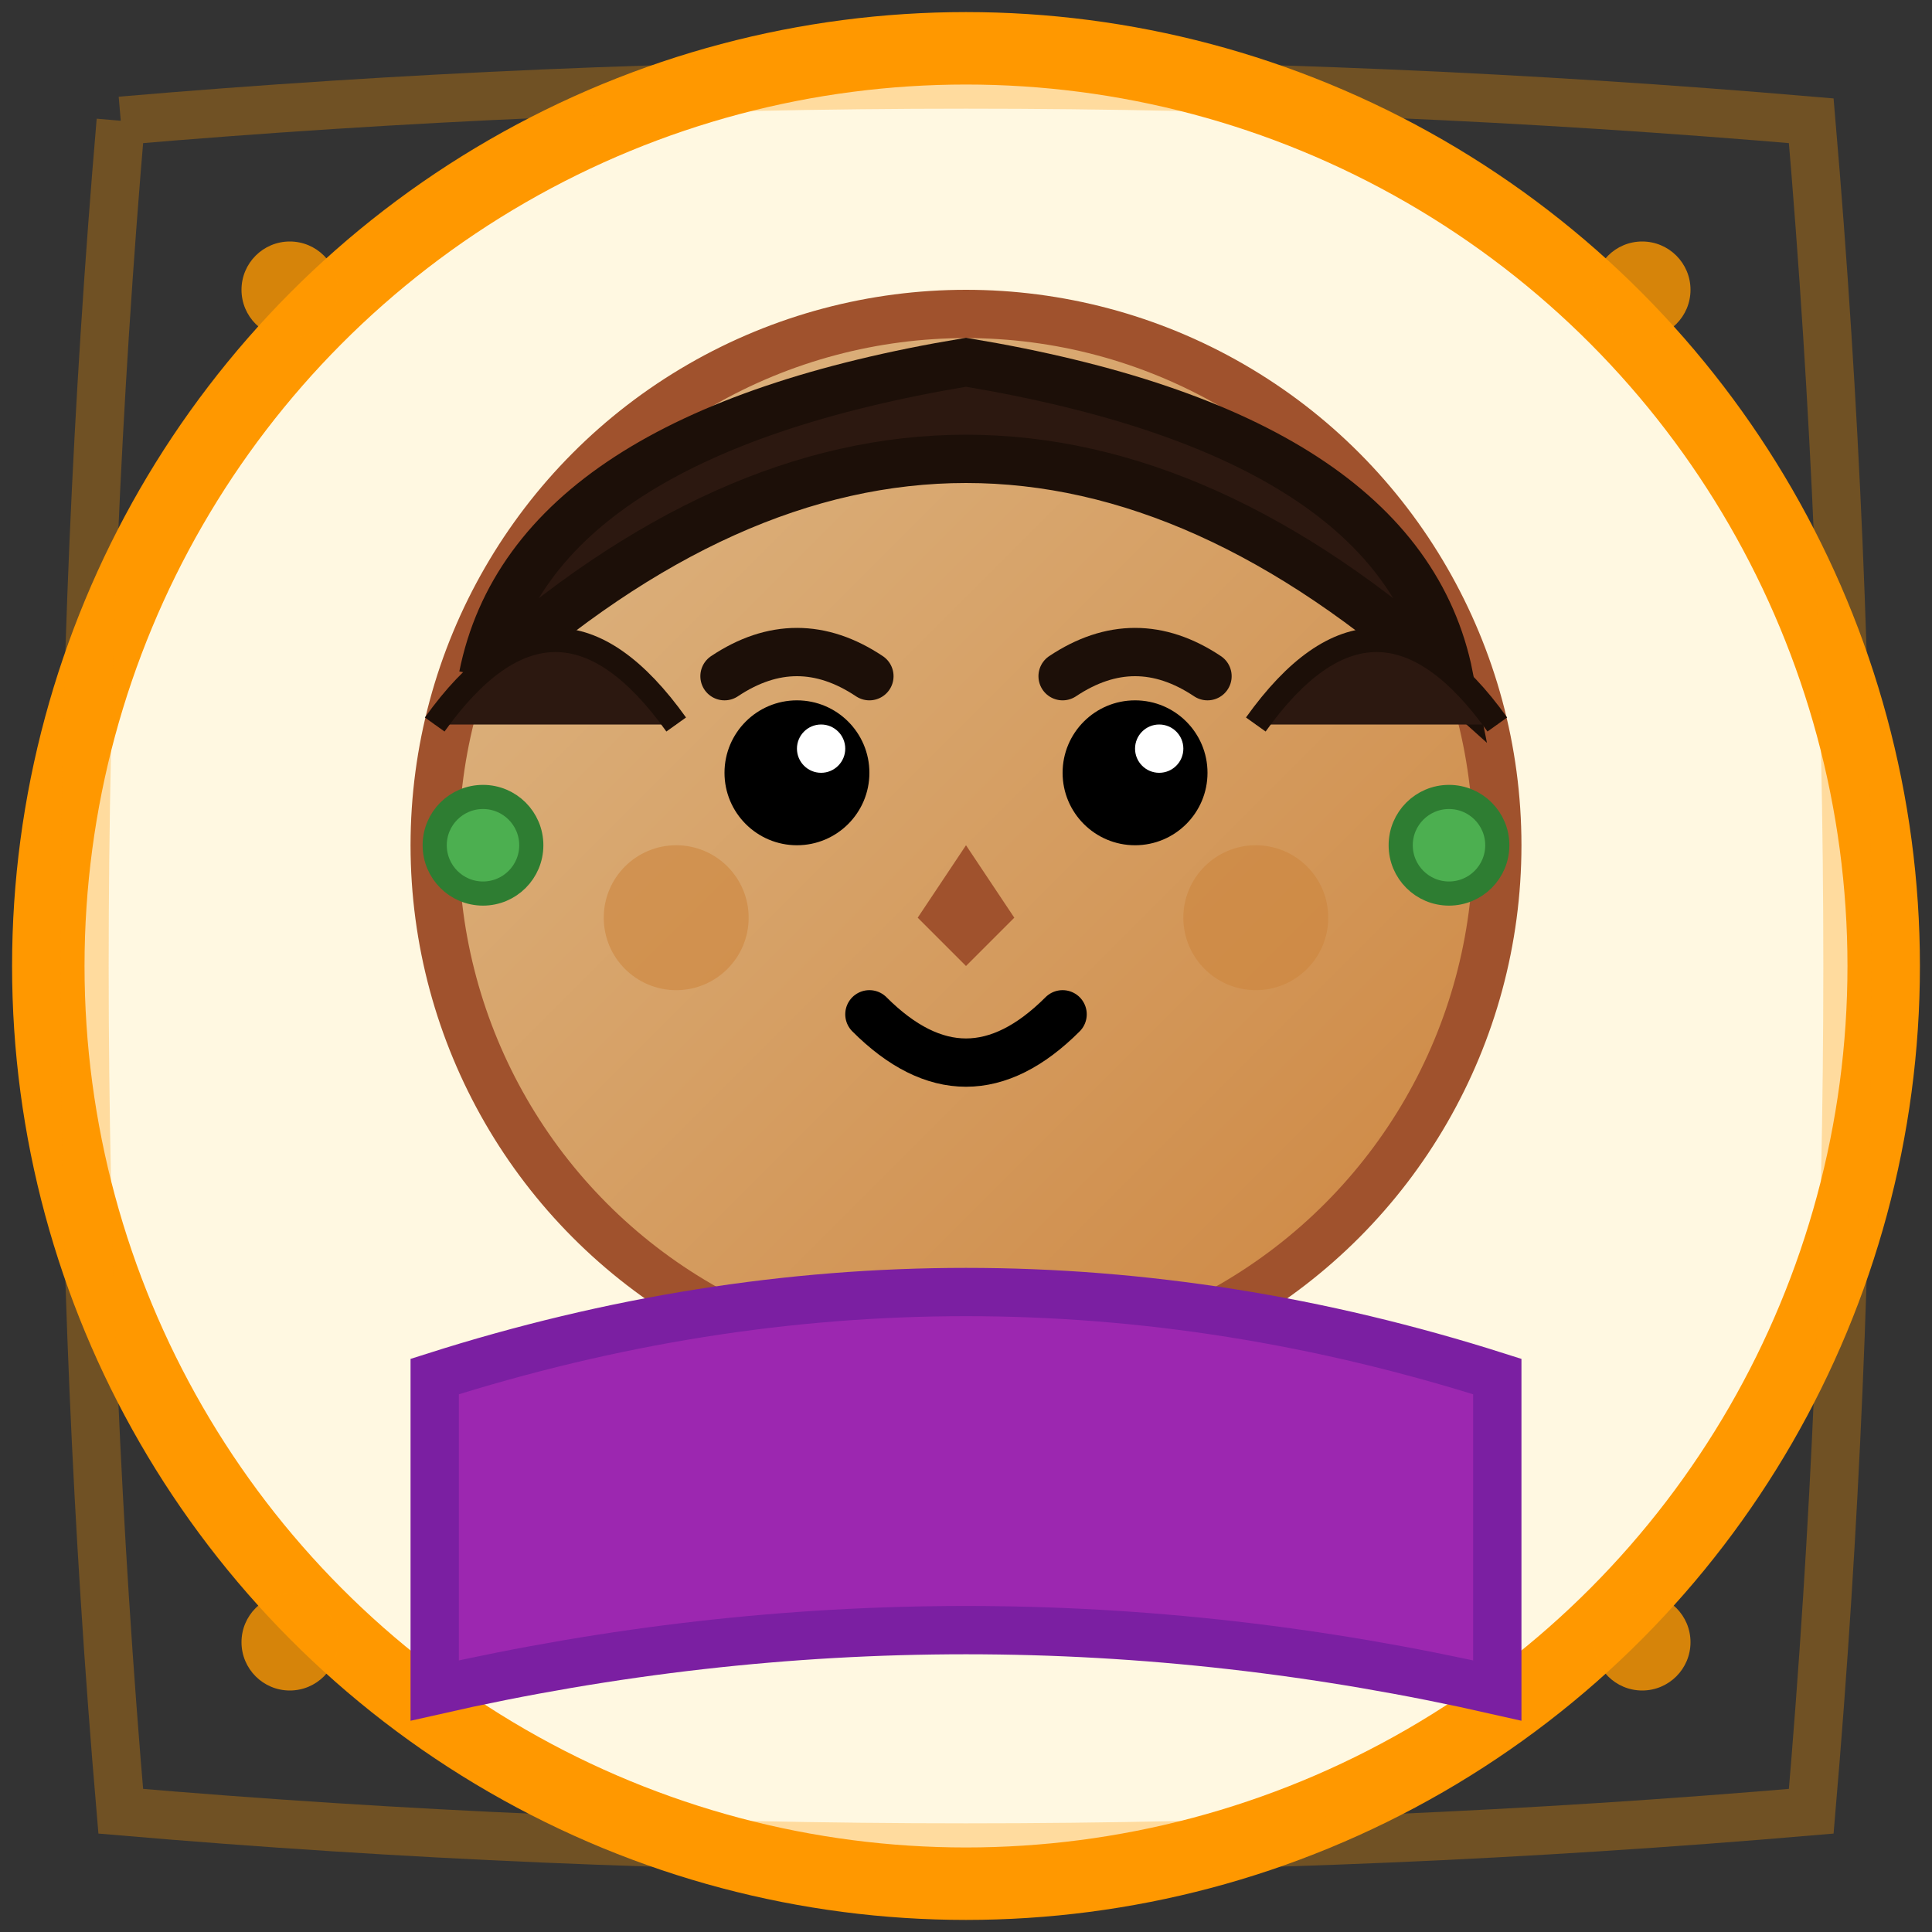 <svg width="80" height="80" viewBox="0 0 80 80" xmlns="http://www.w3.org/2000/svg">
  <rect x="0" y="0" width="80" height="80" fill="#333333" stroke="none"/>
  <defs>
    <linearGradient id="skinGradient2" x1="0%" y1="0%" x2="100%" y2="100%">
      <stop offset="0%" style="stop-color:#DEB887;stop-opacity:1" />
      <stop offset="100%" style="stop-color:#CD853F;stop-opacity:1" />
    </linearGradient>
  </defs>
  
  <!-- Background circle -->
  <circle cx="40" cy="40" r="38" fill="#FFF8E1" stroke="#FF9800" stroke-width="3"/>
  
  <!-- Face -->
  <circle cx="40" cy="35" r="22" fill="url(#skinGradient2)" stroke="#A0522D" stroke-width="2"/>
  
  <!-- Hair -->
  <path d="M20 28 Q40 10, 60 28 Q58 18, 40 15 Q22 18, 20 28" fill="#2C1810" stroke="#1C0F08" stroke-width="2"/>
  <path d="M18 30 Q23 23, 28 30" fill="#2C1810" stroke="#1C0F08" stroke-width="1"/>
  <path d="M52 30 Q57 23, 62 30" fill="#2C1810" stroke="#1C0F08" stroke-width="1"/>
  
  <!-- Eyes -->
  <circle cx="33" cy="32" r="3" fill="#000"/>
  <circle cx="47" cy="32" r="3" fill="#000"/>
  <circle cx="34" cy="31" r="1" fill="#fff"/>
  <circle cx="48" cy="31" r="1" fill="#fff"/>
  
  <!-- Eyebrows -->
  <path d="M30 28 Q33 26, 36 28" fill="none" stroke="#1C0F08" stroke-width="2" stroke-linecap="round"/>
  <path d="M44 28 Q47 26, 50 28" fill="none" stroke="#1C0F08" stroke-width="2" stroke-linecap="round"/>
  
  <!-- Nose -->
  <path d="M40 35 L38 38 L40 40 L42 38 Z" fill="#A0522D"/>
  
  <!-- Mouth -->
  <path d="M36 42 Q40 46, 44 42" fill="none" stroke="#000" stroke-width="2" stroke-linecap="round"/>
  
  <!-- Cheeks -->
  <circle cx="28" cy="38" r="3" fill="#CD853F" opacity="0.6"/>
  <circle cx="52" cy="38" r="3" fill="#CD853F" opacity="0.6"/>
  
  <!-- Shoulders -->
  <path d="M18 57 Q40 50, 62 57 L62 70 Q40 65, 18 70 Z" fill="#9C27B0" stroke="#7B1FA2" stroke-width="2"/>
  
  <!-- Earrings -->
  <circle cx="20" cy="35" r="2" fill="#4CAF50" stroke="#2E7D32" stroke-width="1"/>
  <circle cx="60" cy="35" r="2" fill="#4CAF50" stroke="#2E7D32" stroke-width="1"/>
  
  <!-- Decorative elements -->
  <circle cx="12" cy="12" r="2" fill="#FF9800" opacity="0.8"/>
  <circle cx="68" cy="12" r="2" fill="#FF9800" opacity="0.8"/>
  <circle cx="12" cy="68" r="2" fill="#FF9800" opacity="0.8"/>
  <circle cx="68" cy="68" r="2" fill="#FF9800" opacity="0.8"/>
  
  <!-- Hand-drawn style frame -->
  <path d="M5 5 Q40 2, 75 5 Q78 40, 75 75 Q40 78, 5 75 Q2 40, 5 5" 
        fill="none" stroke="#FF9800" stroke-width="2" opacity="0.3"/>
</svg>
